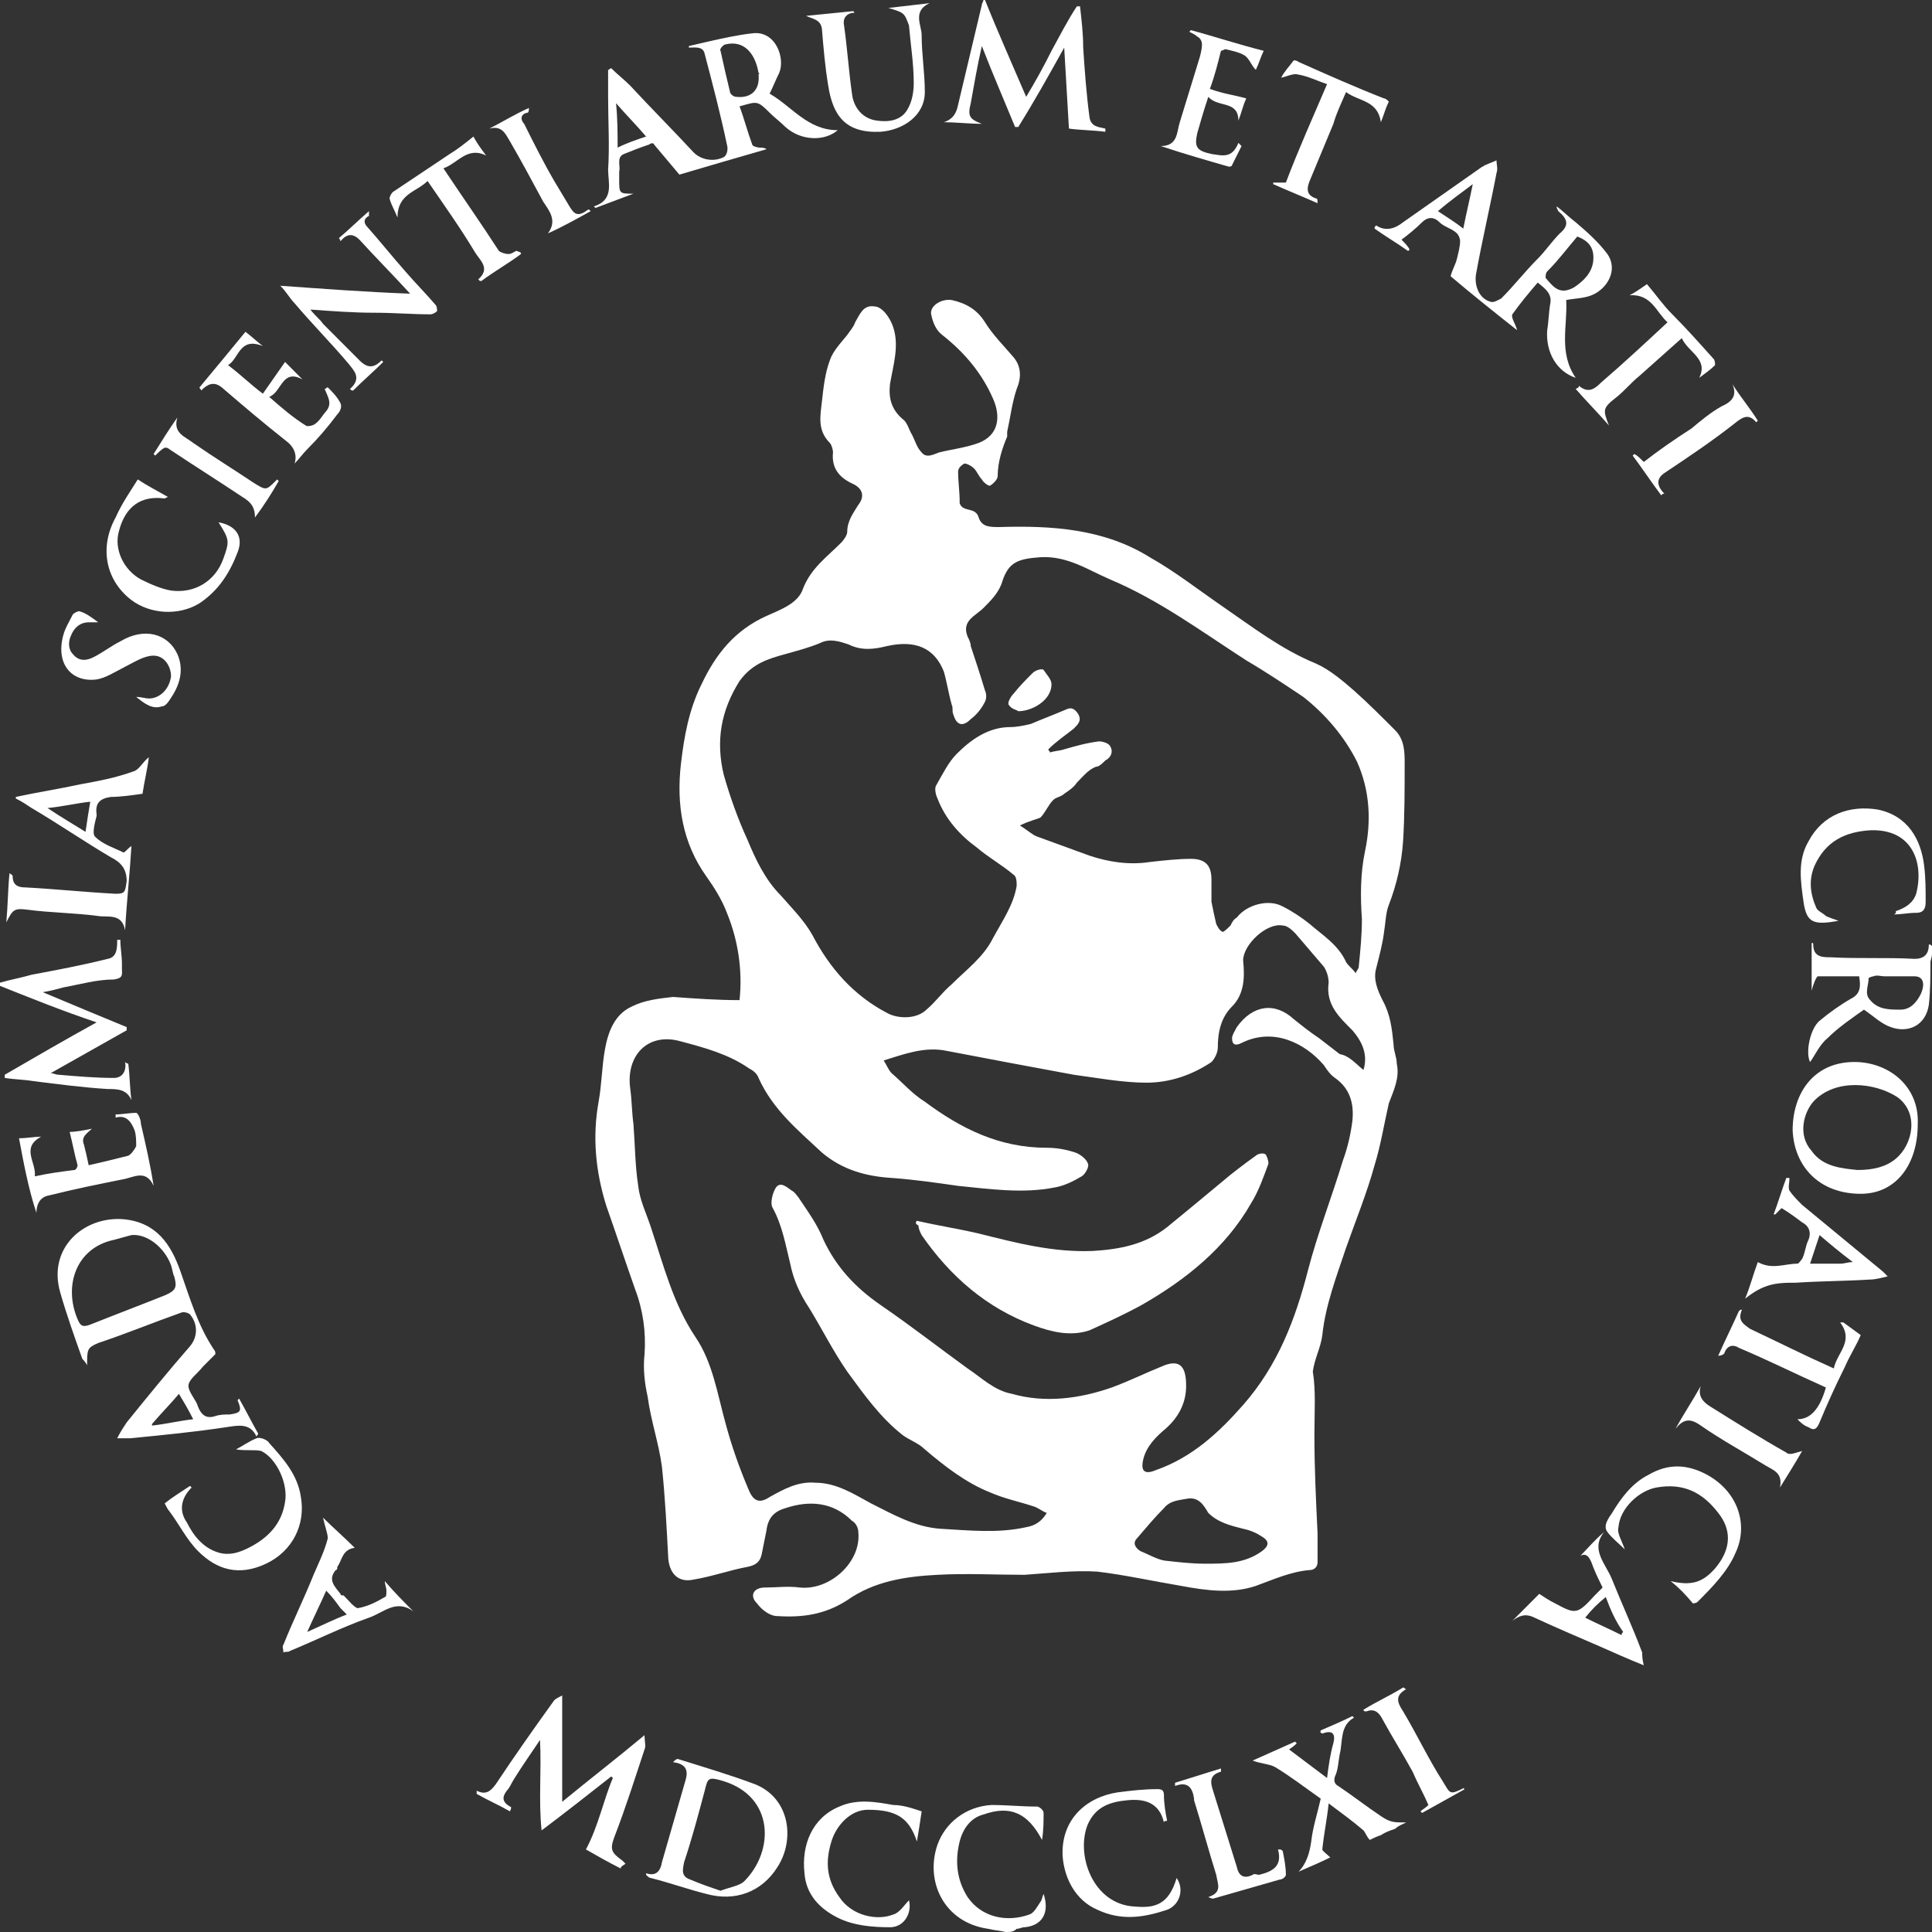 <svg width="99" height="99" viewBox="0 0 99 99" fill="none" xmlns="http://www.w3.org/2000/svg">
<rect x="0" y="0" width="99" height="99" fill="#333333" stroke="none"/>
<g clip-path="url(#clip0)">
<path d="M50.474 0C51.123 1.627 51.854 3.254 52.584 4.962C53.071 4.149 53.477 3.417 53.882 2.603C54.288 1.871 54.694 1.058 55.181 0.325C55.262 0.325 55.343 0.325 55.343 0.325C55.424 1.058 55.505 1.708 55.505 2.44C55.586 3.661 55.667 4.8 55.83 6.02C55.911 6.508 56.317 6.508 56.641 6.589C56.641 6.67 56.641 6.67 56.641 6.752C55.992 6.67 55.343 6.67 54.775 6.589C54.694 5.206 54.613 3.823 54.532 2.44C53.72 3.905 52.99 5.206 52.178 6.508C52.097 6.508 52.097 6.508 52.016 6.508C51.448 5.125 50.88 3.823 50.312 2.359C50.068 3.417 49.906 4.393 49.744 5.288C49.581 5.938 49.663 6.101 50.312 6.345C49.663 6.345 49.013 6.264 48.364 6.264C48.851 6.101 49.013 5.776 49.095 5.369C49.5 3.661 49.906 1.952 50.312 0.244C50.312 0.163 50.393 0.081 50.393 0H50.474Z" fill="white"/>
<path d="M99 48.89C99 49.053 98.919 49.215 98.919 49.297C98.919 50.029 98.919 50.761 98.838 51.493C98.675 52.551 97.783 52.957 96.89 52.632C96.403 52.469 95.998 52.062 95.511 51.737C94.943 52.144 94.212 52.632 93.644 53.201C93.239 53.527 92.995 54.096 92.752 54.422C92.508 53.934 92.752 52.713 93.239 52.307C93.725 51.9 94.294 51.493 94.862 51.168C95.349 50.924 95.349 50.517 95.267 50.029C94.618 50.029 93.888 50.029 93.157 50.029C93.076 50.029 92.914 50.436 92.833 50.761C92.833 49.866 92.833 49.053 92.833 48.321C92.914 48.321 92.914 48.321 92.914 48.402C92.914 49.053 93.401 49.053 93.807 49.053C95.267 49.134 96.647 49.053 98.108 49.134C98.675 49.134 98.838 48.809 98.838 48.402H98.919C99 48.483 99 48.483 99.081 48.565C99 48.565 99 48.727 99 48.89ZM96.566 50.029C96.403 50.029 96.16 49.947 95.998 50.029C95.916 50.029 95.754 50.11 95.754 50.11C95.754 50.517 95.511 50.924 95.835 51.249C96.241 51.737 96.809 51.737 97.377 51.737C97.864 51.737 98.189 51.412 98.432 50.924C98.675 50.354 98.513 50.029 98.108 50.029C97.54 50.029 97.053 50.029 96.566 50.029Z" fill="white"/>
<path d="M51.529 99C51.204 98.919 50.961 98.919 50.636 98.837C48.364 98.512 47.39 96.397 48.039 94.526C48.445 93.387 49.5 92.573 50.798 92.492C51.61 92.492 52.34 92.573 53.151 92.573C53.233 92.573 53.476 92.736 53.476 92.899C53.476 93.306 53.476 93.794 53.395 94.282C52.665 92.899 51.772 92.492 50.392 92.98C49.743 93.143 49.338 93.712 49.175 94.363C48.932 95.339 49.013 96.316 49.581 97.21C50.311 98.268 51.61 98.512 52.746 98.105C52.989 98.024 53.151 97.698 53.314 97.454C53.395 97.373 53.395 97.21 53.476 97.048C53.801 98.024 53.395 98.675 52.502 98.756C52.34 98.756 52.259 98.837 52.097 98.837C51.934 99 51.772 99 51.529 99Z" fill="white"/>
<path d="M37.896 51.249C38.059 49.703 37.815 48.158 37.247 46.775C37.004 46.124 36.598 45.473 36.192 44.904C34.975 43.196 34.651 41.243 34.894 39.128C35.056 37.745 35.3 36.362 35.949 35.061C36.679 33.515 37.653 32.295 39.276 31.563C40.006 31.238 40.899 30.912 41.142 30.18C41.548 29.122 42.359 28.553 43.09 27.821C43.252 27.658 43.414 27.414 43.414 27.252C43.414 26.682 43.739 26.275 43.982 25.869C44.307 25.462 44.226 25.055 43.739 24.811C43.009 24.486 42.603 23.998 42.684 23.184C42.684 23.021 42.603 22.777 42.522 22.696C41.873 22.045 42.035 21.313 42.116 20.581C42.197 19.849 42.278 19.117 42.522 18.466C42.684 17.978 43.09 17.571 43.414 17.164C43.577 16.92 43.739 16.758 43.82 16.514C44.064 16.107 44.226 15.619 44.794 15.7C45.2 15.7 45.605 16.27 45.768 16.758C46.092 17.734 45.768 18.71 45.605 19.686C45.524 20.418 45.687 20.988 46.255 21.476C46.498 21.639 46.579 22.045 46.741 22.289C46.904 22.615 46.985 22.94 47.228 23.184C47.472 23.509 47.877 23.265 48.121 23.184C48.77 23.021 49.5 22.94 50.15 22.696C51.205 22.289 51.286 21.313 50.88 20.418C50.312 19.117 49.419 18.059 48.283 17.164C47.959 16.92 47.796 16.514 47.715 16.107C47.634 15.7 48.202 15.293 48.77 15.375C49.5 15.537 50.069 15.863 50.474 16.514C50.88 17.164 51.448 17.734 51.935 18.303C52.341 18.791 52.341 19.361 52.097 19.93C51.854 20.662 51.773 21.395 51.61 22.127C51.61 22.208 51.61 22.371 51.61 22.371C51.367 22.94 51.123 23.672 51.123 24.404C51.123 24.567 50.88 24.811 50.718 24.892C50.636 24.892 50.393 24.73 50.312 24.567C50.15 24.404 50.069 24.16 49.906 23.998C49.825 23.916 49.582 23.753 49.419 23.753C49.257 23.835 49.095 23.998 49.095 24.16C49.095 24.648 49.176 25.218 49.176 25.706C49.176 25.706 49.176 25.706 49.176 25.787C49.338 26.275 49.987 25.95 50.15 26.519C50.312 27.007 50.718 27.007 51.205 27.007C53.882 26.926 56.56 27.089 58.914 28.553C60.212 29.285 61.348 30.18 62.646 31.075C64.188 32.132 65.649 33.271 67.434 34.003C68.164 34.329 68.814 34.898 69.382 35.386C70.112 36.037 70.842 36.769 71.491 37.42C71.978 37.908 71.978 38.559 71.978 39.128C71.978 40.43 71.978 41.813 71.897 43.114C71.816 44.253 71.573 45.311 71.167 46.368C71.004 46.775 71.004 47.263 70.923 47.751C70.842 48.402 70.68 48.971 70.518 49.622C70.355 50.191 70.599 50.761 70.842 51.249C71.248 51.981 71.329 52.713 71.41 53.527C71.41 53.852 71.573 54.178 71.573 54.503C71.735 55.235 71.41 55.886 71.167 56.537C70.923 57.594 70.761 58.652 70.436 59.709C70.031 61.173 69.463 62.556 68.976 63.939C68.489 65.403 67.921 66.868 67.759 68.413C67.677 69.064 67.353 69.634 67.272 70.284C67.434 71.26 67.353 72.399 67.353 73.538C67.353 75.247 67.434 76.874 67.515 78.582C67.515 79.07 67.515 79.558 67.515 80.046C67.515 80.29 67.353 80.453 67.109 80.453C66.136 80.534 65.243 80.941 64.35 81.266C63.133 81.673 61.835 81.51 60.536 81.266C59.076 81.022 57.615 80.697 56.236 80.534C55.019 80.453 53.72 80.615 52.503 80.697C51.042 80.697 49.5 80.615 48.04 80.697C46.417 80.778 44.794 81.022 43.414 81.998C42.278 82.731 41.142 82.893 39.844 82.812C39.438 82.812 39.032 82.487 38.789 82.161C38.383 81.754 38.627 81.348 39.195 81.348C39.763 81.348 40.412 81.266 40.98 81.348C42.522 81.51 44.145 80.046 43.982 78.501C43.982 78.256 43.82 78.012 43.658 77.931C42.684 76.955 41.467 76.874 40.25 77.28C39.682 77.443 39.357 77.768 39.276 78.419C39.195 78.826 39.114 79.233 39.032 79.639C38.951 80.046 38.708 80.209 38.302 80.29C37.41 80.453 36.517 80.778 35.543 80.941C34.813 81.104 34.326 80.697 34.245 79.883C34.164 78.338 34.082 76.711 33.92 75.165C33.758 73.945 33.352 72.806 33.19 71.586C33.028 70.854 32.946 70.122 33.028 69.389C33.109 68.251 32.946 67.112 32.541 66.054C32.054 64.671 31.567 63.207 31.08 61.824C30.512 60.035 30.35 58.245 30.674 56.455C30.837 55.56 30.837 54.666 30.999 53.771C31.161 52.876 31.486 51.981 32.378 51.574C33.028 51.249 33.758 51.168 34.488 51.086C35.624 51.168 36.76 51.249 37.896 51.249ZM69.868 54.828C70.112 54.015 69.787 53.364 69.3 52.795C68.651 52.144 67.921 51.493 68.083 50.354C68.083 50.11 68.002 49.785 67.84 49.541C67.353 48.971 66.866 48.402 66.379 47.832C66.217 47.67 65.973 47.426 65.73 47.426C64.918 47.263 63.701 48.402 63.701 49.215C63.782 50.029 63.782 50.924 63.133 51.574C62.565 52.144 62.403 52.876 62.403 53.689C62.403 53.934 62.241 54.259 62.078 54.422C61.105 55.072 59.968 55.479 58.751 55.479C57.534 55.479 56.236 55.235 55.019 55.072C52.828 54.666 50.636 54.259 48.527 53.852C47.391 53.608 46.336 54.015 45.281 54.34C45.443 54.584 45.524 54.828 45.687 54.991C46.255 55.479 46.741 56.048 47.391 56.455C49.257 57.838 51.205 58.814 53.639 58.814C54.126 58.814 54.613 58.896 55.1 59.058C55.343 59.14 55.668 59.384 55.749 59.628C55.83 59.791 55.587 60.197 55.424 60.279C55.019 60.523 54.532 60.767 54.045 60.848C52.422 61.173 50.718 60.929 49.095 60.767C47.959 60.604 46.823 60.441 45.687 60.36C44.388 60.279 43.171 59.953 42.116 59.058C40.899 57.919 39.6 56.862 38.87 55.235C38.789 54.991 38.545 54.828 38.383 54.747C37.328 54.015 36.111 53.689 34.894 53.364C33.19 52.876 32.054 54.096 32.297 55.804C32.378 56.374 32.378 57.025 32.459 57.594C32.541 58.652 32.541 59.709 32.703 60.767C32.784 61.499 33.109 62.15 33.352 62.882C34.001 64.834 34.488 66.786 35.624 68.495C36.517 69.796 36.76 71.423 37.166 72.888C37.491 74.108 37.896 75.247 38.383 76.385C38.627 76.955 38.951 77.036 39.438 76.711C40.169 76.304 40.899 75.897 41.791 75.979C42.846 75.979 43.739 76.548 44.632 77.036C45.768 77.606 46.904 78.256 48.202 78.338C49.663 78.419 51.123 78.582 52.584 78.256C53.071 78.175 53.395 77.931 53.639 77.524C53.395 77.443 53.233 77.28 52.99 77.199C52.26 76.955 51.448 76.792 50.718 76.467C49.5 75.979 48.446 75.165 47.391 74.27C47.066 73.945 46.579 73.782 46.255 73.538C45.118 72.643 44.307 71.505 43.414 70.284C42.684 69.227 42.116 68.088 41.467 67.03C40.98 66.298 40.655 65.566 40.493 64.753C40.25 63.776 40.087 62.8 39.6 61.906C39.438 61.661 39.6 61.092 39.763 60.848C40.006 60.523 40.331 60.848 40.574 61.011C40.736 61.092 40.818 61.255 40.899 61.336C41.386 62.068 41.873 62.719 42.197 63.532C42.846 64.915 43.82 65.973 45.118 66.868C46.66 67.925 48.121 69.064 49.582 70.122C50.312 70.61 50.961 71.26 51.854 71.423C53.558 71.911 55.343 71.667 56.966 71.098C57.859 70.772 58.67 70.366 59.482 70.04C60.536 69.552 60.78 70.122 60.78 71.016C60.78 71.911 60.374 72.643 59.725 73.213C59.238 73.62 58.751 74.108 58.589 74.758C58.427 75.409 58.67 75.572 59.238 75.328C61.105 74.677 62.484 73.376 63.701 71.993C65.487 69.959 66.379 67.6 67.028 65.078C67.515 63.207 68.246 61.336 68.814 59.465C69.057 58.814 69.219 58.082 69.3 57.431C69.382 56.618 69.219 55.804 68.408 55.235C68.164 55.072 68.002 54.828 67.84 54.584C66.866 53.445 65.243 52.632 63.62 53.445C63.295 53.608 63.133 53.527 63.133 53.201C63.133 53.039 63.295 52.795 63.377 52.632C64.188 51.493 65.324 51.33 66.298 52.225C66.704 52.551 67.109 52.876 67.596 53.201C67.921 53.445 68.327 53.771 68.651 54.015C69.138 54.096 69.463 54.503 69.868 54.828ZM52.26 42.301C52.665 42.545 52.909 42.789 53.152 42.87C54.045 43.196 54.937 43.521 55.83 43.846C56.804 44.172 57.859 44.334 58.914 44.172C59.644 44.09 60.374 44.009 61.023 44.009C61.754 44.009 62.078 44.334 62.078 45.067C62.078 45.473 62.078 45.799 62.078 46.206C62.16 46.612 62.241 47.019 62.322 47.344C62.403 47.507 62.484 47.67 62.646 47.751C62.727 47.751 62.89 47.588 63.052 47.426C63.133 47.263 63.214 47.1 63.377 47.019C63.864 46.368 65 46.043 65.73 46.45C66.217 46.694 66.704 47.019 67.109 47.344C67.759 47.914 68.57 48.402 68.976 49.297C69.057 49.459 69.3 49.622 69.463 49.866C69.544 49.703 69.625 49.622 69.625 49.541C69.706 48.727 69.787 47.914 69.787 47.1C69.706 45.961 69.706 44.741 69.95 43.602C70.274 42.057 70.193 40.511 69.544 39.047C68.895 37.745 67.921 36.606 66.785 35.712C65.811 35.061 64.837 34.41 63.864 33.841C61.591 32.376 59.4 30.749 56.885 29.692C55.749 29.204 54.694 28.472 53.314 28.553C52.178 28.634 51.691 28.797 51.367 29.773C51.205 30.343 50.799 30.749 50.393 31.156C49.987 31.563 49.257 31.807 49.582 32.62C49.663 32.783 49.744 32.946 49.744 33.108C49.987 33.841 50.231 34.573 50.474 35.386C50.555 35.549 50.555 35.793 50.474 35.956C50.312 36.281 50.069 36.606 49.744 36.85C49.338 37.257 49.014 37.176 48.851 36.606C48.77 36.444 48.851 36.281 48.77 36.118C48.608 35.549 48.527 34.98 48.364 34.41C47.877 33.19 46.904 32.783 45.443 33.108C44.794 33.271 44.145 33.352 43.495 33.027C43.009 32.864 42.522 32.702 42.035 32.946C41.467 33.19 40.818 33.352 40.25 33.515C39.357 33.759 38.545 34.003 37.896 34.898C36.923 36.444 36.679 37.989 37.085 39.698C37.41 40.837 37.815 41.975 38.302 43.033C38.708 44.009 39.195 45.067 40.006 45.88C40.574 46.531 41.223 47.182 41.629 47.914C42.522 49.622 43.739 51.005 45.443 51.9C46.011 52.225 46.985 52.225 47.472 51.737C47.959 51.33 48.283 50.842 48.77 50.435C49.5 49.703 50.393 49.053 50.88 48.077C51.367 47.182 51.935 46.368 52.097 45.392C52.097 45.229 52.097 44.904 51.935 44.823C51.367 44.334 50.636 43.928 50.069 43.44C49.176 42.789 48.446 41.975 48.04 40.918C47.959 40.755 47.877 40.43 47.959 40.267C48.283 39.698 48.608 39.047 49.014 38.64C49.744 37.908 50.636 37.257 51.773 37.257C52.097 37.257 52.503 37.176 52.828 37.094C53.395 36.85 54.045 36.606 54.613 36.362C54.937 36.2 55.1 36.362 55.262 36.606C55.424 36.932 55.262 37.094 55.019 37.339C54.613 37.664 54.126 37.989 53.72 38.396C53.72 38.477 53.801 38.477 53.801 38.559C54.045 38.477 54.288 38.477 54.532 38.396C55.1 38.233 55.668 38.071 56.317 37.989C56.479 37.989 56.804 38.071 56.885 38.233C57.047 38.477 56.966 38.803 56.641 38.965C56.479 39.128 56.317 39.291 56.154 39.291C55.749 39.454 55.505 39.779 55.181 40.104C55.019 40.348 54.775 40.511 54.532 40.674C54.369 40.837 54.126 40.837 53.964 40.999C53.72 41.243 53.558 41.65 53.314 41.894C53.152 41.975 52.746 42.057 52.26 42.301ZM60.861 76.792C60.455 76.874 59.968 76.874 59.644 77.28C59.157 77.768 58.751 78.256 58.264 78.826C58.021 79.07 58.183 79.314 58.427 79.477C58.832 79.639 59.238 79.883 59.644 79.965C60.374 80.046 61.023 80.127 61.754 80.127C62.809 80.127 63.782 80.127 64.675 79.477C65 79.233 65.081 78.989 64.675 78.745C64.432 78.582 64.107 78.419 63.701 78.338C63.052 78.175 62.403 78.012 61.916 77.524C61.673 77.118 61.429 76.711 60.861 76.792Z" fill="white"/>
<path d="M11.036 69.389C10.792 69.633 10.549 69.877 10.387 70.04C10.143 70.366 9.656 70.691 9.656 71.016C9.656 71.342 10.062 71.749 10.143 72.074C10.306 72.481 10.549 72.725 11.036 72.562C11.279 72.481 11.523 72.481 11.766 72.481C12.334 72.399 12.415 72.318 12.172 71.749L12.253 71.667C12.578 72.237 12.902 72.887 13.227 73.457C13.227 73.538 13.146 73.538 13.146 73.62C12.821 72.887 12.172 73.05 11.604 73.131C9.981 73.375 8.358 73.538 6.654 73.701C6.492 73.701 6.329 73.701 6.005 73.701C6.167 73.375 6.329 73.131 6.492 72.887C7.546 71.586 8.601 70.284 9.737 68.983C10.143 68.495 10.143 67.844 9.737 67.356C9.656 67.274 9.413 67.193 9.251 67.274C7.871 67.762 6.492 68.332 5.031 68.82C4.463 69.064 4.463 69.145 4.463 69.959C4.382 69.796 4.301 69.715 4.219 69.633C3.814 68.495 3.408 67.356 3.083 66.217C2.434 63.939 4.301 62.312 6.329 62.475C8.033 62.638 8.764 63.776 9.251 65.159C9.737 66.542 10.143 67.925 10.955 69.145C11.036 69.227 11.036 69.308 11.036 69.389ZM6.735 63.288C6.41 63.37 6.167 63.451 5.842 63.532C3.895 63.939 3.246 65.891 3.976 67.6C4.138 68.007 4.301 68.007 4.706 67.844C5.924 67.356 7.222 66.868 8.439 66.379C9.007 66.135 9.088 65.973 8.926 65.403C8.845 65.241 8.845 65.078 8.764 64.834C8.439 63.939 7.546 63.207 6.735 63.288ZM7.79 72.969V73.05C8.52 72.969 9.169 72.806 9.9 72.725C9.656 72.237 9.413 71.83 9.169 71.423C8.764 71.911 8.277 72.399 7.79 72.969Z" fill="white"/>
<path d="M79.769 10.575C80.093 10.819 80.418 11.145 80.742 11.389C81.31 11.877 81.878 12.365 82.365 13.016C82.933 13.829 82.365 14.805 81.554 15.131C81.148 15.293 80.661 15.293 80.255 15.375C80.337 16.676 79.85 18.059 80.742 19.361C79.769 19.035 79.2 18.059 79.282 16.92C79.363 16.432 79.363 15.944 79.444 15.537C79.525 15.049 79.2 14.805 78.795 14.48C78.308 15.049 77.902 15.537 77.496 16.107C77.415 16.27 77.659 16.595 77.74 16.92C76.604 16.025 75.386 15.049 74.332 14.154C74.413 13.829 74.575 13.585 74.656 13.26C74.737 12.934 74.819 12.609 74.819 12.365C74.819 12.202 74.737 12.039 74.656 11.958C74.413 11.714 74.007 11.633 73.764 11.389C73.439 11.063 73.114 11.145 72.871 11.389C72.546 11.714 72.141 12.039 71.816 12.283C71.978 12.446 72.141 12.609 72.222 12.771C72.222 12.771 72.222 12.853 72.141 12.853C71.573 12.446 71.005 12.121 70.436 11.714C70.436 11.633 70.436 11.633 70.518 11.551C71.005 11.877 71.491 11.714 71.897 11.389C73.277 10.412 74.575 9.518 75.954 8.541C76.036 8.541 76.036 8.46 76.117 8.46C76.279 8.379 76.523 8.297 76.685 8.216C76.685 8.46 76.766 8.623 76.685 8.867C76.36 10.575 75.954 12.283 75.63 14.073C75.549 14.643 75.792 15.293 76.36 15.456C76.523 15.537 76.766 15.375 76.928 15.293C77.578 14.643 78.145 13.91 78.795 13.26C79.2 12.853 79.525 12.365 79.931 11.958C80.418 11.551 80.337 11.226 79.85 10.819C79.769 10.656 79.769 10.656 79.769 10.575ZM80.823 12.121C80.337 12.69 79.85 13.341 79.282 13.91C79.2 13.992 79.2 14.154 79.2 14.236C79.606 14.724 79.931 15.131 80.661 14.724C81.148 14.399 81.554 13.992 81.635 13.422C81.716 12.771 81.473 12.365 80.823 12.121ZM75.468 9.436C74.819 9.924 74.25 10.331 73.682 10.819C74.169 11.145 74.575 11.389 74.981 11.714C75.143 10.9 75.305 10.25 75.468 9.436Z" fill="white"/>
<path d="M34.813 8.948C34.407 8.46 33.92 7.891 33.514 7.403C33.514 7.321 33.352 7.321 33.271 7.403C32.784 7.565 32.378 7.728 31.973 7.891C31.567 8.053 31.81 8.542 31.729 8.786C31.729 8.948 31.729 9.111 31.729 9.192C31.729 9.924 31.729 9.924 32.459 9.924C31.81 10.168 31.161 10.412 30.512 10.656L30.431 10.575C31.486 10.25 31.161 9.355 31.161 8.704C31.242 7.484 31.161 6.182 31.161 4.962C31.161 4.474 31.161 4.067 31.161 3.579C31.242 3.579 31.242 3.498 31.323 3.498C31.648 3.823 31.973 4.067 32.297 4.393C33.352 5.532 34.488 6.671 35.543 7.809C35.949 8.216 36.598 8.297 37.085 8.053C37.247 7.972 37.328 7.647 37.247 7.403C36.922 5.857 36.517 4.311 36.111 2.766C36.03 2.359 35.624 2.44 35.3 2.44V2.359C35.624 2.278 36.03 2.196 36.354 2.115C37.085 1.952 37.815 1.79 38.545 1.708C39.763 1.546 40.249 3.01 39.925 3.742C39.763 4.067 39.6 4.474 39.438 4.8C40.574 5.45 41.386 6.671 42.927 6.671C42.278 7.24 41.061 7.24 40.249 6.508C40.006 6.264 39.681 6.02 39.438 5.776C38.789 5.125 38.789 5.206 37.896 5.45C38.14 6.101 38.302 6.752 38.545 7.403C38.545 7.484 38.789 7.565 38.951 7.565C39.032 7.565 39.195 7.565 39.276 7.647C37.572 8.135 36.192 8.542 34.813 8.948ZM38.87 3.823C38.87 3.823 38.951 3.742 38.87 3.742C38.708 2.766 38.14 2.034 37.166 2.278C37.085 2.278 36.841 2.522 36.922 2.603C37.085 3.335 37.247 4.067 37.409 4.718C37.409 4.8 37.572 4.962 37.734 4.962C38.464 5.044 38.951 4.637 38.87 3.823ZM33.108 6.996C32.622 6.426 32.135 5.938 31.567 5.288C31.648 6.101 31.648 6.833 31.648 7.565C32.135 7.321 32.622 7.159 33.108 6.996Z" fill="white"/>
<path d="M0.811 40.836C1.947 40.592 3.002 40.43 4.138 40.186C5.031 40.023 5.923 39.86 6.816 39.535C7.141 39.453 7.303 39.047 7.628 38.803C7.546 39.453 7.384 40.104 7.303 40.674C6.735 40.755 6.167 40.836 5.68 40.836C5.112 40.918 4.868 41.162 4.95 41.731V41.813C4.868 42.138 4.706 42.707 4.868 42.87C5.274 43.277 5.842 43.44 6.329 43.684C6.41 43.684 6.573 43.44 6.735 43.358C6.654 44.741 6.491 46.205 6.41 47.67C6.248 46.775 5.518 47.019 5.031 46.938C3.814 46.775 2.596 46.775 1.379 46.612C0.73 46.531 0.649 46.612 0.324 47.263C0.405 46.368 0.405 45.555 0.487 44.741C0.568 44.822 0.649 44.822 0.649 44.904C0.649 45.392 0.973 45.473 1.298 45.473C2.84 45.555 4.382 45.717 5.923 45.799C6.41 45.799 6.41 45.717 6.491 45.148C6.491 44.497 6.167 44.172 5.68 43.928C4.3 43.114 3.002 42.219 1.623 41.406C1.379 41.243 1.136 41.081 0.811 40.918V40.836ZM4.382 42.626C4.463 42.057 4.544 41.569 4.625 41.081C3.895 41.162 3.246 41.325 2.434 41.406C3.164 41.894 3.732 42.219 4.382 42.626Z" fill="white"/>
<path d="M2.191 50.842C3.733 51.493 5.112 52.062 6.492 52.632C6.492 52.713 6.492 52.713 6.492 52.794C5.193 53.527 3.895 54.259 2.597 54.991C2.759 54.991 2.84 55.072 3.002 55.072C3.976 55.154 4.869 55.235 5.843 55.235C6.248 55.235 6.492 54.91 6.411 54.422C6.492 54.503 6.573 54.503 6.573 54.503C6.654 55.154 6.654 55.804 6.735 56.374C6.492 55.804 6.005 55.804 5.518 55.804C4.22 55.723 3.002 55.56 1.704 55.398C1.217 55.316 0.73 55.316 0.243 55.235C0.243 55.154 0.243 55.154 0.243 55.072C1.785 54.177 3.327 53.283 4.95 52.388C3.246 51.818 1.623 51.168 0 50.517C0 50.435 0 50.354 0 50.354C0.568 50.191 1.055 50.11 1.623 49.947C2.921 49.703 4.22 49.459 5.518 49.134C6.005 49.053 6.005 48.565 6.005 48.158C6.086 48.158 6.086 48.158 6.167 48.158C6.167 48.565 6.248 48.971 6.248 49.378C6.248 49.459 6.248 49.541 6.248 49.622C6.248 49.947 6.33 50.11 5.843 50.191C4.95 50.191 4.139 50.435 3.246 50.598C2.921 50.679 2.678 50.761 2.191 50.842Z" fill="white"/>
<path d="M31.81 95.746C31.161 95.421 30.593 95.095 30.025 94.77C30.674 93.55 30.918 92.248 31.404 91.109L31.323 91.028C30.187 91.923 29.051 92.817 27.753 93.794C27.59 92.248 27.753 90.784 27.672 89.157C27.185 89.889 26.779 90.458 26.373 91.109C26.211 91.353 26.13 91.597 25.968 91.76C25.724 92.085 25.724 92.329 26.13 92.573C26.211 92.573 26.211 92.655 26.13 92.817C25.562 92.492 24.994 92.248 24.426 91.923C24.426 91.841 24.426 91.841 24.426 91.76C24.913 92.004 25.156 91.76 25.4 91.435C26.373 89.97 27.347 88.587 28.402 87.123C28.483 87.042 28.645 86.96 28.808 86.879C28.808 88.75 28.808 90.54 28.808 92.329C30.187 91.191 31.567 90.133 33.027 88.913C33.027 89.238 33.109 89.482 33.027 89.645C32.541 91.109 32.054 92.655 31.486 94.119C31.242 94.77 31.323 94.933 31.891 95.339C31.973 95.421 31.973 95.421 32.054 95.502C31.81 95.665 31.81 95.665 31.81 95.746Z" fill="white"/>
<path d="M33.108 95.99C33.595 96.153 33.839 95.909 33.92 95.421C34.326 94.038 34.731 92.573 35.137 91.191C35.299 90.621 35.056 90.377 34.488 90.296C34.569 90.214 34.65 90.133 34.731 90.133C36.03 90.54 37.409 90.947 38.708 91.435C40.493 92.167 40.736 94.282 39.844 95.665C39.032 96.966 37.653 97.454 36.192 97.048C35.218 96.804 34.326 96.478 33.352 96.234C33.271 96.234 33.19 96.153 33.108 96.071V95.99ZM36.922 96.885C37.328 96.722 37.896 96.641 38.139 96.397C39.681 94.851 39.681 92.085 37.085 91.272C36.273 91.028 36.273 91.109 36.111 91.76C35.786 92.98 35.462 94.2 35.056 95.421C34.975 95.827 34.894 96.153 35.38 96.316C35.949 96.559 36.435 96.722 36.922 96.885Z" fill="white"/>
<path d="M98.27 57.594C98.27 59.709 97.134 61.173 95.349 61.173C93.239 61.173 91.941 59.79 91.859 57.919C91.859 55.967 92.995 54.34 95.186 54.421C96.891 54.503 98.351 55.723 98.27 57.594ZM95.186 59.953C95.998 59.953 96.647 59.79 97.134 59.384C98.027 58.651 98.351 57.025 97.215 56.211C96.079 55.479 94.05 55.235 92.914 56.455C92.427 57.025 92.103 58.163 92.833 58.977C93.401 59.79 94.375 59.872 95.186 59.953Z" fill="white"/>
<path d="M15.905 15.863C16.148 16.188 16.392 16.351 16.554 16.595C17.203 17.246 17.771 17.815 18.421 18.466C18.826 18.873 19.151 18.873 19.557 18.466L19.638 18.547C19.151 19.035 18.583 19.523 18.096 20.012C18.015 20.012 18.015 20.012 17.934 19.93C18.583 19.361 18.096 18.954 17.853 18.629C16.96 17.571 15.986 16.595 15.094 15.537C14.85 15.293 14.688 14.968 14.363 14.643C16.635 14.805 18.826 14.968 21.017 15.049C20.125 14.073 19.232 13.178 18.421 12.284C18.096 11.958 17.771 11.958 17.447 12.365C17.447 12.284 17.366 12.202 17.366 12.202C17.853 11.796 18.34 11.307 18.907 10.819C18.907 10.982 18.907 11.063 18.907 11.063C18.583 11.226 18.664 11.47 18.826 11.633C19.476 12.365 20.125 13.178 20.774 13.911C21.261 14.48 21.829 15.049 22.316 15.619C22.397 15.7 22.397 15.863 22.397 15.944C22.316 16.026 22.153 16.107 22.072 16.107C21.099 16.107 20.206 16.026 19.232 16.026C18.096 16.026 17.041 15.944 15.905 15.863Z" fill="white"/>
<path d="M45.523 0.407C46.254 0.325 46.903 0.244 47.633 0.163C46.741 0.569 47.227 1.301 47.227 1.79C47.227 2.766 47.39 3.742 47.39 4.718C47.39 5.938 46.254 6.67 45.118 6.752C43.332 6.833 42.683 5.938 42.44 4.393C42.278 3.417 42.196 2.44 42.115 1.464C42.034 0.976 41.628 0.976 41.304 0.813C42.115 0.732 42.927 0.651 43.738 0.569C43.738 0.569 43.738 0.651 43.819 0.651C43.413 0.651 43.17 0.895 43.251 1.301C43.413 2.44 43.495 3.661 43.657 4.799C43.738 5.532 44.225 6.101 44.955 6.182C45.523 6.264 46.173 6.182 46.497 5.613C46.741 5.206 46.822 4.718 46.822 4.23C46.822 3.254 46.659 2.278 46.578 1.301C46.335 0.651 46.335 0.651 45.523 0.407Z" fill="white"/>
<path d="M67.677 88.669C68.245 88.425 68.813 88.181 69.3 87.937L69.381 88.018C68.651 88.425 68.813 89.238 68.651 89.889C68.57 90.296 68.57 90.703 68.407 91.028C68.326 91.272 68.407 91.435 68.57 91.516C69.3 92.004 70.03 92.574 70.76 93.062C71.247 93.387 71.41 93.387 72.059 93.387C71.897 93.468 71.653 93.55 71.491 93.712C71.247 93.794 71.004 93.875 70.76 94.038C70.517 94.119 70.355 94.201 70.192 94.282C70.03 94.119 69.949 93.875 69.868 93.794C69.3 93.306 68.732 92.899 68.083 92.411C68.001 93.224 67.839 93.957 67.758 94.77C67.758 94.851 68.001 95.014 68.164 95.177C67.677 95.421 67.109 95.665 66.541 95.909C66.947 95.502 67.109 94.933 67.19 94.363C67.271 93.631 67.514 92.899 67.677 92.167C66.865 91.597 66.135 91.028 65.324 90.54C64.999 90.377 64.593 90.377 64.188 90.215C64.918 89.889 65.648 89.564 66.379 89.238C66.379 89.238 66.379 89.32 66.46 89.32C66.379 89.401 66.297 89.482 66.054 89.645C66.703 90.133 67.352 90.621 68.001 91.109C68.083 90.459 68.164 89.889 68.326 89.32C68.407 88.994 68.407 88.588 67.758 88.832C67.596 88.75 67.677 88.75 67.677 88.669Z" fill="white"/>
<path d="M84.231 85.334C83.42 85.008 82.689 84.683 81.959 84.358C80.823 83.869 79.687 83.381 78.632 82.893C78.145 82.649 77.821 82.812 77.496 83.056C77.983 82.568 78.47 82.08 78.876 81.673C79.119 81.836 79.362 81.998 79.687 82.161C80.742 82.731 80.823 82.731 81.716 81.754C81.878 81.592 81.959 81.51 82.121 81.348C81.959 81.022 81.797 80.697 81.635 80.29C81.472 79.802 81.31 79.558 80.985 79.721C81.31 79.395 81.716 78.907 82.203 78.501C81.472 79.395 82.284 80.127 82.608 80.941C83.095 82.161 83.663 83.381 84.15 84.683C84.15 84.846 84.15 85.008 84.231 85.334ZM82.284 81.836C81.878 82.161 81.553 82.487 81.229 82.893C81.878 83.219 82.446 83.463 83.095 83.788C83.095 83.707 83.095 83.707 83.176 83.625C82.771 83.056 82.527 82.487 82.284 81.836Z" fill="white"/>
<path d="M16.554 77.768C17.041 78.256 17.609 78.745 18.177 79.314C17.528 79.395 17.528 79.965 17.284 80.29C17.284 80.371 17.284 80.453 17.203 80.453C16.797 80.941 17.122 81.266 17.447 81.673C17.447 81.754 17.528 81.754 17.609 81.754C17.852 81.998 18.177 82.405 18.339 82.405C18.826 82.324 19.313 82.08 19.719 81.836C19.8 81.836 19.8 81.673 19.8 81.51C19.8 81.348 19.719 81.185 19.719 81.022C20.206 81.592 20.692 82.08 21.179 82.568C20.287 81.917 19.638 82.649 18.907 82.893C17.528 83.381 16.229 84.032 14.85 84.602C14.769 84.683 14.607 84.602 14.525 84.683C14.525 84.52 14.444 84.358 14.525 84.276C15.012 83.056 15.58 81.917 16.067 80.697C16.311 80.127 16.635 79.477 16.797 78.826C16.797 78.582 16.635 78.175 16.554 77.768ZM16.716 81.51C16.392 82.242 16.067 82.893 15.742 83.625C16.473 83.3 17.122 82.975 17.771 82.731C17.609 82.568 17.528 82.487 17.447 82.405C17.203 82.08 17.041 81.836 16.716 81.51Z" fill="white"/>
<path d="M12.091 74.27C12.416 74.108 12.74 73.864 13.146 73.701C13.308 73.62 13.714 73.782 13.795 73.945C14.525 74.758 15.256 75.572 15.418 76.711C15.662 78.094 15.012 79.477 13.633 80.127C12.253 80.778 11.117 80.453 10.144 79.477C9.576 78.907 9.17 78.094 8.683 77.443C8.602 77.362 8.521 77.199 8.439 77.036C8.845 76.711 9.251 76.467 9.738 76.141L9.819 76.223C9.251 76.792 9.17 77.443 9.576 78.012C9.9 78.663 10.387 79.314 11.198 79.558C11.767 79.721 12.253 79.558 12.74 79.314C13.714 78.826 14.444 78.094 14.607 76.955C14.769 76.06 14.201 74.758 13.389 74.352C13.065 74.27 12.578 74.352 12.091 74.27Z" fill="white"/>
<path d="M47.228 92.818C47.147 93.387 47.066 93.875 46.985 94.363C46.579 93.143 45.93 92.736 44.469 92.736C43.577 92.736 42.846 93.55 42.603 94.363C42.278 95.421 42.359 96.316 43.008 97.21C43.658 98.187 44.956 98.431 45.767 98.105C46.092 98.024 46.336 97.617 46.579 97.373C46.741 98.024 46.336 98.756 45.605 98.756C44.713 98.756 43.739 98.675 42.927 98.268C41.954 97.78 41.304 97.048 41.223 95.99C41.061 94.526 41.629 93.143 43.008 92.574C43.901 92.167 44.875 92.33 45.767 92.492C46.254 92.492 46.741 92.655 47.228 92.818Z" fill="white"/>
<path d="M85.611 81.022C86.666 81.266 87.234 81.103 87.883 80.371C88.775 79.314 88.694 78.338 88.045 77.524C87.234 76.467 86.26 75.979 84.88 76.223C83.988 76.385 83.014 77.28 82.933 78.256C82.852 78.582 83.095 78.907 83.257 79.395C82.933 79.07 82.608 78.826 82.365 78.5C82.121 78.175 82.446 77.768 82.608 77.524C83.095 76.711 83.663 75.979 84.475 75.572C85.448 75.002 86.422 75.002 87.477 75.572C89.1 76.467 89.587 78.175 88.938 79.558C88.532 80.534 87.721 81.347 86.99 82.08C86.909 82.161 86.747 82.161 86.747 82.161C86.341 81.673 86.016 81.347 85.611 81.022Z" fill="white"/>
<path d="M59.643 93.387C59.4 92.329 58.588 92.167 57.777 92.248C56.884 92.329 56.154 92.573 55.748 93.468C55.099 95.014 55.992 97.617 58.183 97.698C59.156 97.78 59.887 97.617 60.292 96.234C60.698 96.804 60.455 97.617 59.806 97.861C58.588 98.268 57.452 98.431 56.235 97.861C55.099 97.373 54.531 96.234 54.45 95.095C54.369 93.224 55.667 92.085 57.29 91.841C57.939 91.76 58.588 91.679 59.319 91.679C59.562 91.679 59.643 91.76 59.643 92.004C59.643 92.411 59.724 92.899 59.806 93.306C59.724 93.306 59.643 93.306 59.643 93.387Z" fill="white"/>
<path d="M97.133 46.694C97.62 46.531 98.026 46.287 98.188 45.799C98.594 44.253 98.026 42.464 95.835 42.545C94.536 42.626 93.562 43.114 92.995 44.334C92.67 45.067 92.751 45.799 93.076 46.531C93.157 46.694 93.4 46.775 93.562 46.938C93.725 47.019 93.968 47.1 94.212 47.182C92.913 47.426 92.589 47.263 92.427 46.287C92.264 45.148 92.102 44.09 92.67 43.114C93.4 41.731 94.78 41.243 96.24 41.487C97.782 41.813 98.431 43.033 98.594 44.334C98.675 44.985 98.675 45.555 98.675 46.205C98.675 46.531 98.594 46.775 98.188 46.775C97.782 46.775 97.458 46.856 97.052 46.856C97.214 46.775 97.133 46.694 97.133 46.694Z" fill="white"/>
<path d="M7.06 24.567C7.547 24.892 8.033 25.136 8.601 25.462C8.439 25.543 8.439 25.543 8.439 25.543C7.222 25.38 6.41 25.95 6.086 27.251C5.842 28.146 6.329 29.204 7.222 29.692C7.709 29.936 8.277 30.18 8.764 30.261C9.981 30.424 11.036 29.773 11.442 28.634C11.766 27.739 11.766 27.658 11.198 26.763C12.091 26.926 12.497 27.495 12.172 28.309C11.766 29.366 11.198 30.261 10.224 30.912C9.169 31.563 7.709 31.481 6.735 30.749C5.356 29.692 5.112 27.983 5.924 26.519C6.248 25.787 6.654 25.218 7.06 24.567Z" fill="white"/>
<path d="M89.425 66.542C89.668 65.973 89.831 65.322 90.074 64.671C90.804 65.078 91.454 64.753 92.103 64.753C92.184 64.753 92.265 64.59 92.346 64.509C92.508 64.183 92.508 63.858 92.671 63.532C92.833 63.126 92.671 62.8 92.346 62.638C92.022 62.394 91.697 62.15 91.291 61.906C91.21 61.987 91.048 62.15 90.967 62.231H90.885C91.129 61.58 91.291 61.011 91.535 60.36C91.616 60.36 91.616 60.36 91.697 60.36C91.697 60.604 91.616 60.848 91.697 61.011C91.859 61.255 92.103 61.499 92.346 61.743C93.726 62.882 95.105 64.02 96.485 65.159C96.566 65.241 96.566 65.241 96.728 65.403C96.403 65.485 96.079 65.566 95.835 65.566C94.537 65.647 93.239 65.647 92.022 65.729C91.535 65.729 91.048 65.729 90.561 65.891C90.074 66.054 89.749 66.298 89.425 66.542ZM92.752 64.753C93.076 64.753 93.32 64.753 93.563 64.753C93.807 64.753 94.05 64.753 94.294 64.753C94.537 64.753 94.699 64.671 94.943 64.671C94.294 64.183 93.807 63.776 93.239 63.288C93.076 63.776 92.914 64.265 92.752 64.753Z" fill="white"/>
<path d="M11.685 18.71C12.334 19.198 12.821 19.686 13.47 20.174C13.876 19.605 14.201 19.117 14.607 18.547C14.85 18.791 15.175 19.117 15.499 19.442C14.444 18.873 14.444 20.093 13.795 20.337C14.444 20.906 15.012 21.395 15.662 21.801C15.743 21.883 16.067 21.801 16.148 21.72C16.392 21.557 16.554 21.232 16.716 21.069C17.041 20.662 16.798 20.337 16.635 19.93C16.716 19.93 16.716 19.849 16.798 19.849C17.041 20.093 17.284 20.337 17.447 20.662C17.528 20.825 17.447 21.069 17.284 21.232C16.798 21.883 16.311 22.452 15.743 23.021C15.499 23.265 15.337 23.509 15.094 23.754C15.256 23.265 15.012 22.859 14.688 22.615C13.552 21.72 12.497 20.825 11.361 19.849C10.955 19.523 10.63 19.686 10.306 20.012C10.306 19.93 10.225 19.93 10.225 19.849C11.036 18.873 11.848 17.896 12.578 17.002C12.902 17.246 13.146 17.49 13.47 17.734C12.253 17.246 12.253 18.385 11.685 18.71Z" fill="white"/>
<path d="M0.974 58.326C1.379 58.326 1.785 58.245 2.11 58.245C1.055 58.814 1.866 59.546 1.785 60.279C2.515 60.116 3.165 60.035 3.814 59.953C3.895 59.953 3.976 59.791 3.976 59.709C3.814 59.14 3.733 58.652 3.57 58.001C3.895 58.001 4.301 57.919 4.706 57.838C4.463 58.082 4.138 58.245 4.301 58.652C4.382 58.977 4.463 59.302 4.544 59.709C5.274 59.546 5.924 59.384 6.573 59.221C6.735 59.14 6.897 58.896 6.979 58.733C6.979 58.489 6.979 58.163 6.897 57.919C6.735 57.513 6.492 57.106 5.924 57.269C5.924 57.187 5.924 57.106 5.924 57.106C6.248 57.106 6.654 57.025 6.979 57.025C7.06 57.025 7.222 57.35 7.222 57.594C7.465 58.652 7.709 59.709 7.871 60.767C7.465 59.872 6.816 60.36 6.248 60.441C5.031 60.685 3.814 60.929 2.515 61.255C2.029 61.336 1.866 61.743 1.866 62.15C1.461 60.929 1.217 59.628 0.974 58.326Z" fill="white"/>
<path d="M61.023 1.545C62.24 1.871 63.458 2.278 64.756 2.603C64.594 2.928 64.513 3.254 64.35 3.579C64.107 3.335 64.026 3.01 63.782 2.847C63.539 2.684 63.133 2.603 62.809 2.522C62.727 2.522 62.646 2.603 62.565 2.603C62.403 3.254 62.24 3.904 61.997 4.555C62.646 4.799 63.295 4.881 63.863 5.043C63.701 5.369 63.62 5.775 63.458 6.182C63.458 5.125 62.403 5.531 61.916 4.962C61.672 5.694 61.51 6.264 61.348 6.833C61.185 7.565 61.348 7.728 62.078 7.891C62.646 7.972 63.133 8.135 63.458 7.321C63.539 7.402 63.539 7.402 63.62 7.484C63.458 7.809 63.295 8.135 63.133 8.46C63.133 8.541 62.971 8.541 62.971 8.541C61.835 8.216 60.699 7.891 59.481 7.484C60.374 7.484 60.293 6.752 60.455 6.264C60.78 5.206 61.104 4.149 61.429 3.091C61.51 2.847 61.591 2.522 61.591 2.278C61.591 2.115 61.51 1.952 61.348 1.871C61.267 1.789 61.104 1.708 60.942 1.627C60.942 1.627 60.942 1.627 61.023 1.545Z" fill="white"/>
<path d="M89.262 67.112C89.019 67.681 89.343 67.844 89.668 68.088C91.047 68.739 92.508 69.471 93.969 70.122C94.131 69.308 95.024 68.739 94.293 67.763C94.374 67.763 94.374 67.763 94.456 67.763C94.78 68.007 95.024 68.169 95.348 68.413C95.105 68.983 94.78 69.471 94.537 70.04C94.05 71.016 93.644 71.911 93.238 72.888C93.076 73.294 92.914 73.294 92.67 73.132C92.427 73.05 92.265 72.888 92.102 72.725C92.751 72.725 93.238 72.237 93.563 71.098C92.102 70.447 90.642 69.715 89.1 69.064C88.856 68.901 88.532 68.901 88.37 69.308C88.37 69.389 88.207 69.471 88.045 69.471C88.37 68.739 88.775 67.925 89.1 67.193C89.181 67.112 89.181 67.112 89.262 67.112Z" fill="white"/>
<path d="M26.697 13.016C26.048 13.504 25.318 13.91 24.669 14.399C24.587 14.399 24.587 14.399 24.506 14.317C25.155 13.748 24.587 13.341 24.344 12.934C23.613 11.714 22.802 10.575 21.91 9.274C21.341 9.843 20.368 9.924 20.368 11.145C20.205 10.738 20.043 10.494 19.962 10.168C19.962 10.087 20.043 9.924 20.124 9.843C21.098 9.192 22.072 8.541 23.046 7.891C23.451 7.647 23.857 7.321 24.263 6.996C24.425 7.321 24.669 7.647 24.912 7.972C23.938 7.484 23.451 8.379 22.721 8.623C23.695 10.087 24.669 11.47 25.561 12.853C25.642 12.934 25.886 13.016 26.048 13.016C26.21 13.016 26.291 12.934 26.454 12.853C26.697 12.934 26.697 12.934 26.697 13.016Z" fill="white"/>
<path d="M80.904 19.767C81.391 20.174 81.716 19.93 82.04 19.605C83.177 18.629 84.313 17.571 85.449 16.514C84.881 16.026 84.637 15.049 83.501 15.131C83.826 14.968 84.15 14.724 84.394 14.561C84.881 15.131 85.205 15.619 85.692 16.107C86.422 16.839 87.072 17.571 87.802 18.385C87.883 18.466 87.883 18.629 87.883 18.71C87.64 18.954 87.396 19.117 87.072 19.361C87.559 18.385 86.504 18.059 86.179 17.327C85.449 17.978 84.718 18.629 83.988 19.279C83.582 19.605 83.258 20.012 82.852 20.337C82.122 20.906 82.122 20.988 82.446 21.801C81.878 21.15 81.31 20.581 80.742 19.93C80.904 19.849 80.904 19.849 80.904 19.767Z" fill="white"/>
<path d="M68.001 4.312C67.514 4.149 67.027 3.905 66.54 3.823C66.297 3.742 65.972 3.905 65.648 3.986C65.81 3.661 66.054 3.417 66.297 3.091C66.297 3.091 66.459 3.091 66.54 3.173C68.001 3.823 69.462 4.474 70.922 5.044C71.004 5.044 71.085 5.125 71.166 5.206C71.004 5.532 70.922 5.857 70.76 6.264C70.598 5.125 69.624 5.206 68.975 4.718C68.731 5.288 68.488 5.776 68.326 6.345C67.92 7.321 67.514 8.298 67.109 9.274C66.946 9.68 66.946 10.006 67.433 10.168C67.514 10.168 67.514 10.25 67.514 10.413C66.784 10.087 65.972 9.762 65.242 9.436V9.355C65.404 9.355 65.648 9.355 65.891 9.355C66.54 7.647 67.271 6.02 68.001 4.312Z" fill="white"/>
<path d="M6.979 35.712C7.222 35.712 7.465 35.793 7.628 35.793C8.196 35.793 8.683 35.305 8.764 34.654C8.764 34.166 8.439 33.597 7.871 33.597C7.384 33.597 6.897 33.922 6.41 34.166C5.924 34.41 5.437 34.736 4.95 34.817C3.651 34.98 2.84 34.003 3.246 32.539C3.327 32.214 3.57 31.807 3.733 31.482C3.814 31.4 3.976 31.319 4.057 31.319C4.382 31.4 4.706 31.644 5.031 31.888C4.869 31.888 4.706 31.888 4.544 31.888C4.138 31.888 3.814 32.132 3.651 32.539C3.489 32.864 3.489 33.271 3.733 33.515C4.057 33.922 4.463 33.841 4.788 33.678C5.274 33.434 5.68 33.108 6.167 32.864C7.384 32.132 8.601 32.458 9.088 33.515C9.413 34.247 9.251 34.98 8.845 35.63C8.683 35.874 8.52 36.2 8.277 36.2C7.79 36.362 7.384 36.037 6.979 35.712Z" fill="white"/>
<path d="M65.73 94.851C65.811 95.258 65.892 95.665 65.892 96.071C65.892 96.153 65.73 96.315 65.568 96.315C64.432 96.641 63.295 96.966 62.16 97.292C62.16 97.292 62.078 97.292 61.916 97.21C62.646 96.966 62.403 96.559 62.322 96.071C61.916 94.77 61.591 93.55 61.186 92.248C61.186 92.248 61.186 92.248 61.186 92.167C61.105 91.597 60.861 91.272 60.212 91.516C60.212 91.435 60.212 91.435 60.212 91.353C61.023 91.109 61.754 90.865 62.565 90.621C62.565 90.702 62.565 90.784 62.565 90.784C61.997 90.947 61.997 91.272 62.16 91.76C62.565 93.061 62.971 94.363 63.377 95.665C63.458 96.071 63.701 96.315 64.188 96.071C64.269 95.99 64.432 96.071 64.513 96.071C65.162 95.909 65.73 95.665 65.487 94.77C65.649 94.77 65.649 94.77 65.73 94.851Z" fill="white"/>
<path d="M75.062 91.679C74.331 92.085 73.601 92.492 72.871 92.899L72.79 92.817C72.871 92.736 73.033 92.655 73.195 92.492C72.952 91.923 72.627 91.353 72.384 90.784C71.897 89.889 71.329 88.994 70.842 88.099C70.68 87.774 70.436 87.53 70.031 87.693H69.949C69.949 87.693 69.868 87.693 69.868 87.611C70.517 87.204 71.248 86.879 71.897 86.472C71.978 86.472 71.978 86.554 72.059 86.554C71.491 86.879 71.572 87.204 71.897 87.693C72.627 88.913 73.195 90.133 73.925 91.272C74.331 91.923 74.25 92.004 75.062 91.597C74.98 91.597 74.98 91.679 75.062 91.679Z" fill="white"/>
<path d="M92.346 74.352C92.022 74.921 91.616 75.572 91.21 76.223C91.373 75.409 90.805 75.328 90.318 75.003C89.263 74.352 88.208 73.782 87.153 73.05C86.585 72.644 86.26 72.725 85.855 73.213C86.26 72.481 86.747 71.749 87.153 71.017C86.991 71.505 87.234 71.83 87.64 72.074C88.938 72.888 90.237 73.701 91.535 74.433C91.697 74.596 92.022 74.433 92.346 74.352Z" fill="white"/>
<path d="M13.065 26.519C13.065 25.95 12.821 25.706 12.415 25.462C11.198 24.648 9.9 23.835 8.683 23.021C8.601 22.94 8.52 22.94 8.439 22.94C8.277 23.021 8.115 23.184 7.952 23.347L7.871 23.265C8.277 22.614 8.683 21.964 9.088 21.394C8.845 22.208 9.494 22.37 9.9 22.696C10.955 23.428 12.01 24.079 12.983 24.73C13.633 25.136 13.633 25.136 14.12 24.648L14.201 24.567L14.282 24.648C13.957 25.218 13.551 25.868 13.065 26.519Z" fill="white"/>
<path d="M88.775 19.686C89.181 20.337 89.668 20.906 90.074 21.557L89.993 21.638C89.587 21.15 89.262 21.394 88.856 21.72C87.721 22.614 86.503 23.428 85.286 24.241C84.799 24.567 84.961 24.974 85.286 25.299C85.205 25.299 85.205 25.299 85.124 25.38C84.637 24.73 84.15 23.997 83.663 23.347L83.744 23.265C83.906 23.347 83.988 23.428 84.231 23.672C84.961 23.103 85.773 22.533 86.665 21.964C87.152 21.557 87.639 21.15 88.207 20.825C88.775 20.581 89.019 20.256 88.775 19.686Z" fill="white"/>
<path d="M30.268 10.819C29.537 11.226 28.807 11.633 28.077 11.958C28.564 11.307 28.158 10.819 27.833 10.331C27.265 9.274 26.697 8.216 26.129 7.24C25.886 6.833 25.723 6.427 25.074 6.589C25.723 6.264 26.373 5.857 27.103 5.532C27.103 5.613 27.103 5.776 27.022 5.776C26.616 5.857 26.697 6.183 26.86 6.345C27.346 7.321 27.833 8.298 28.401 9.274C28.645 9.68 28.888 10.087 29.132 10.494C29.375 10.901 29.537 11.145 30.024 10.819C30.024 10.819 30.105 10.738 30.186 10.738C30.105 10.657 30.186 10.738 30.268 10.819Z" fill="white"/>
<path d="M46.984 62.556C48.039 62.8 49.094 62.963 50.149 63.207C52.096 63.695 53.963 64.183 55.991 64.102C57.371 64.02 58.669 63.776 59.805 62.882C60.698 62.15 61.59 61.417 62.564 60.604C63.132 60.116 63.782 59.628 64.35 59.221C64.431 59.14 64.674 59.058 64.836 59.14C64.918 59.221 64.999 59.465 64.999 59.628C64.755 60.279 64.512 61.011 64.106 61.661C62.808 63.939 60.779 65.566 58.507 66.868C57.614 67.356 56.722 67.763 55.829 68.169C54.855 68.495 53.882 68.251 52.989 67.925C50.554 67.03 48.688 65.403 47.227 63.288C47.146 63.126 47.065 62.963 47.065 62.8C46.903 62.719 46.903 62.638 46.984 62.556Z" fill="white"/>
<path d="M52.177 36.444C52.096 36.362 51.853 36.362 51.691 36.118C51.609 36.037 51.772 35.712 51.934 35.549C52.259 35.142 52.583 34.817 52.908 34.492C53.07 34.329 53.395 34.247 53.476 34.329C53.638 34.573 53.882 34.817 53.882 35.061C53.882 35.874 52.908 36.444 52.177 36.444Z" fill="white"/>
</g>
<defs>
<clipPath id="clip0">
<rect width="99" height="99" fill="white"/>
</clipPath>
</defs>
</svg>
